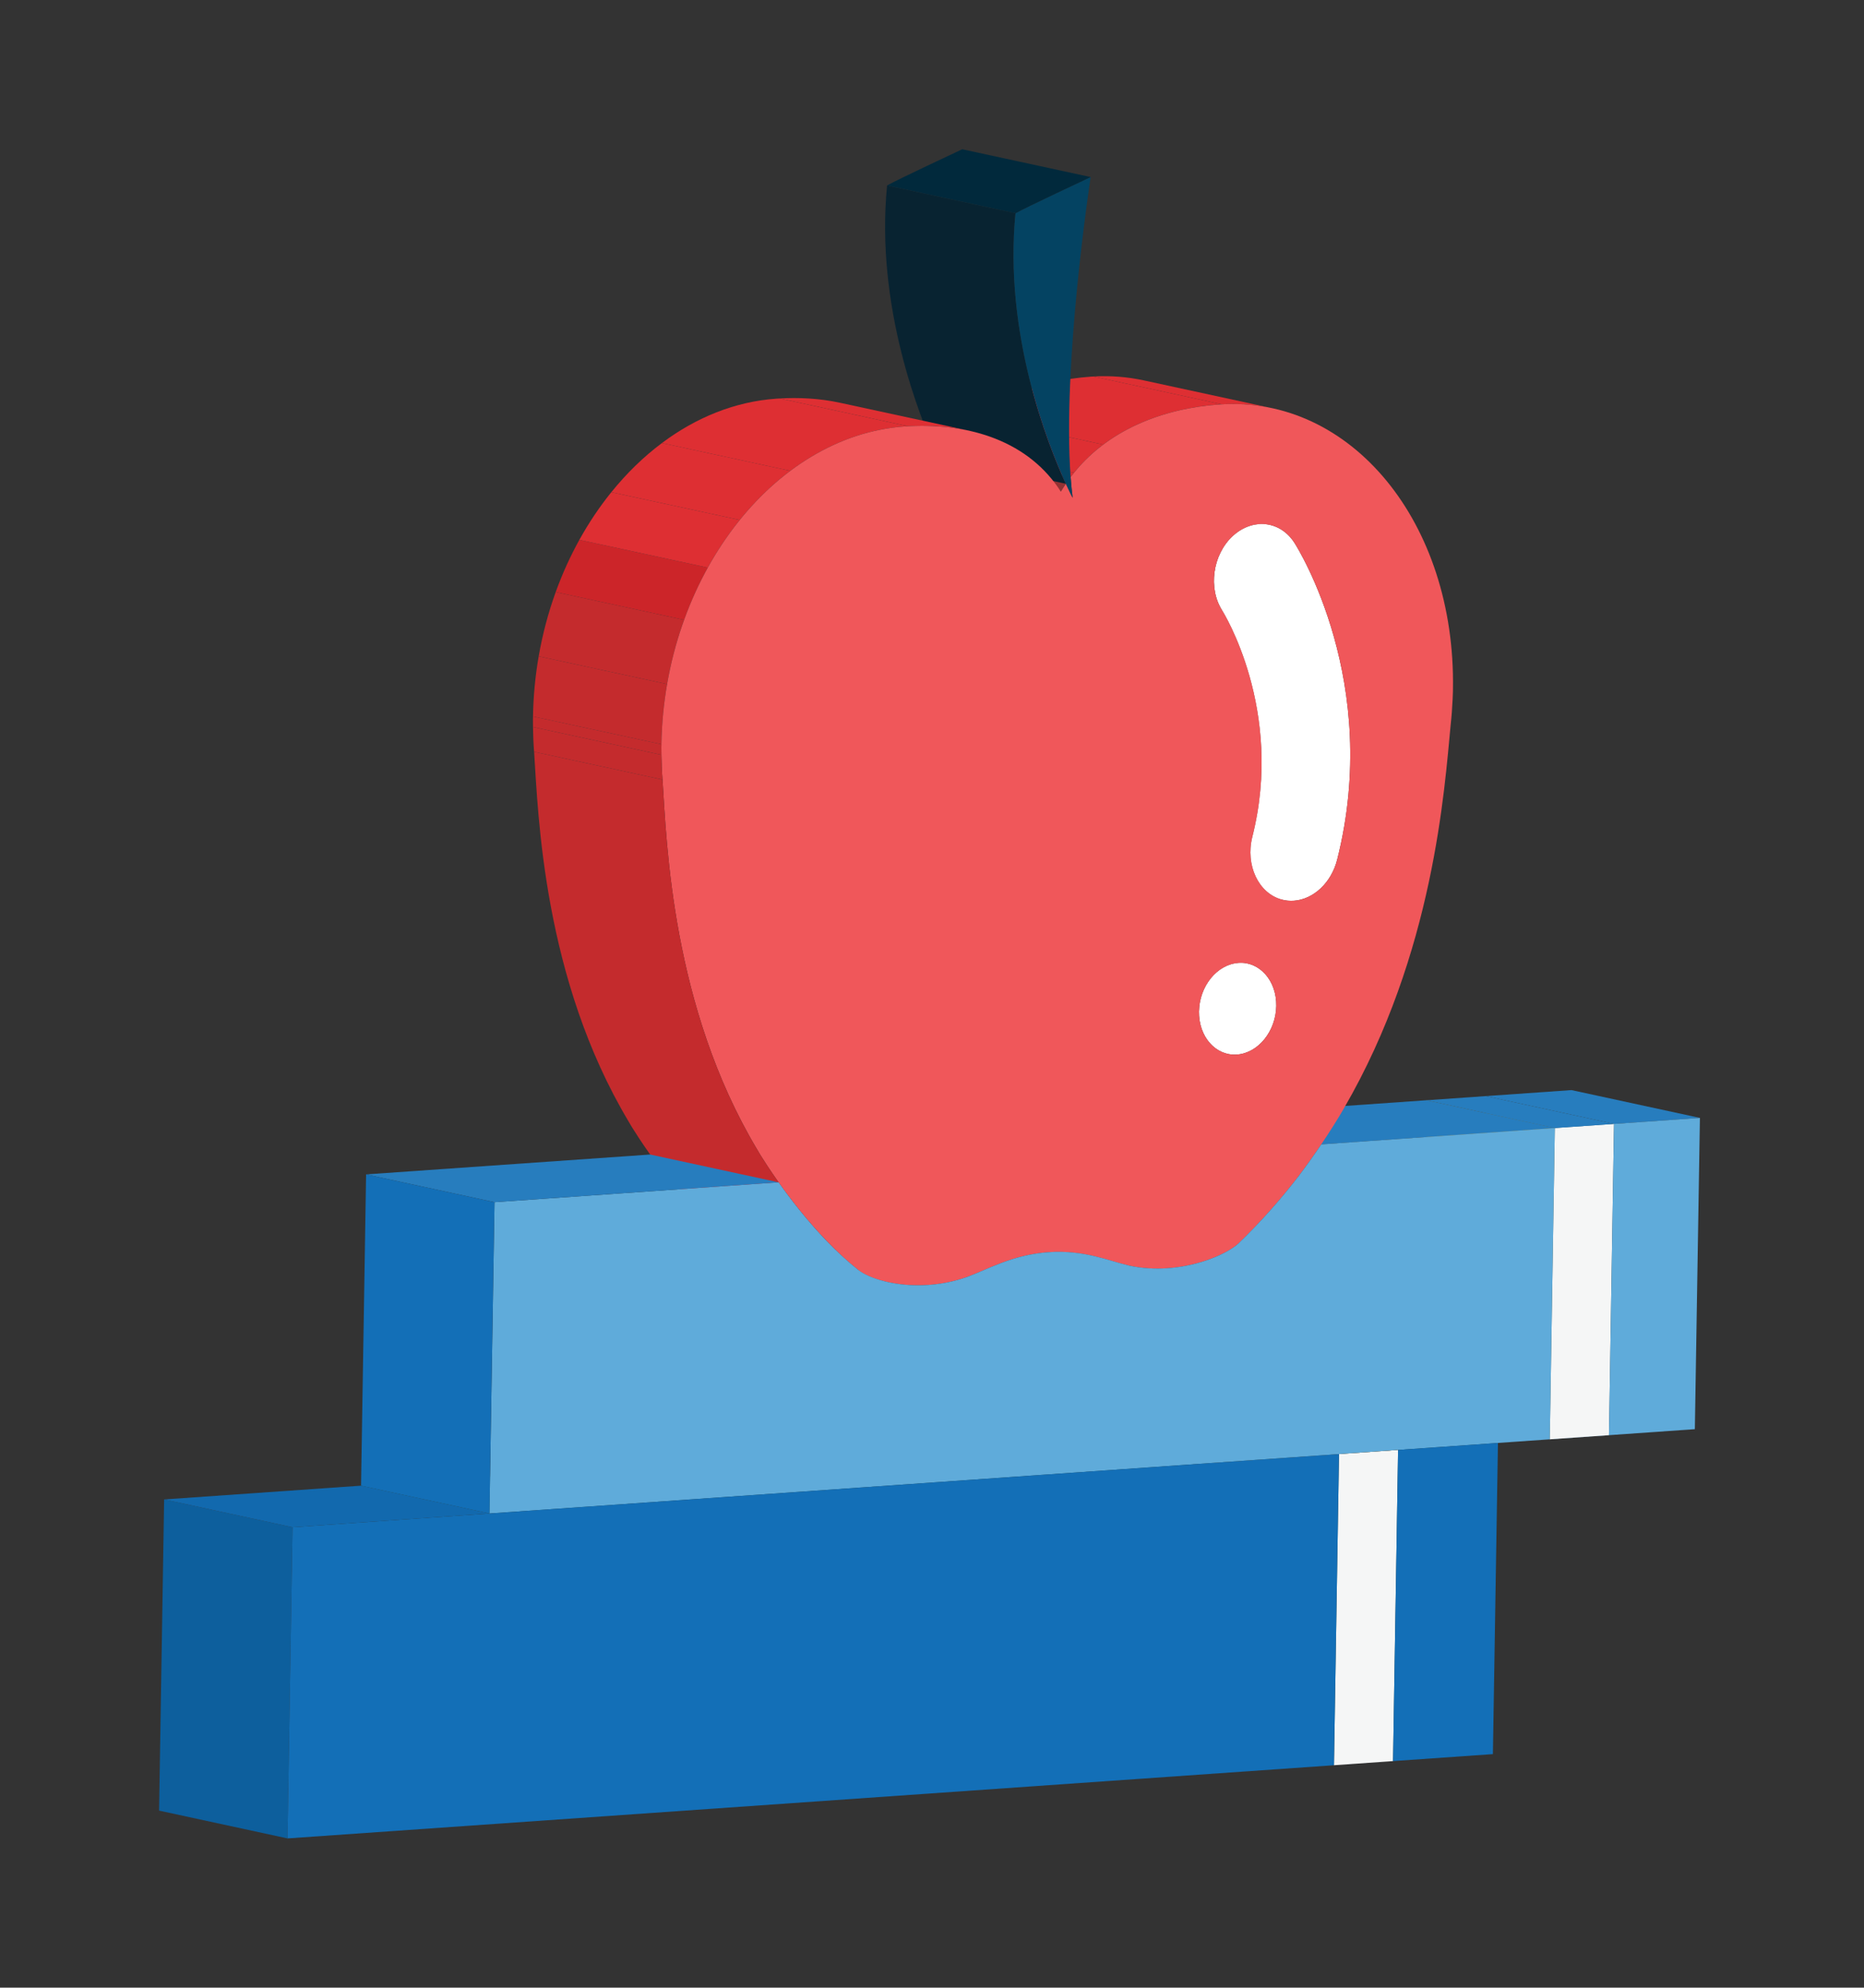 <?xml version="1.0" encoding="utf-8"?>
<!-- Generator: Adobe Illustrator 15.0.0, SVG Export Plug-In . SVG Version: 6.00 Build 0)  -->
<!DOCTYPE svg PUBLIC "-//W3C//DTD SVG 1.1//EN" "http://www.w3.org/Graphics/SVG/1.1/DTD/svg11.dtd">
<svg version="1.1" id="Layer_1" xmlns="http://www.w3.org/2000/svg" xmlns:xlink="http://www.w3.org/1999/xlink" x="0px" y="0px"
	 width="151px" height="161px" viewBox="0 0 151 161" enable-background="new 0 0 151 161" xml:space="preserve">
<rect x="0" y="0" width="151" height="161" fill="#333333" stroke="none"/>
<g>
	<polygon fill="#3B6B8A" points="125.546,116.584 115.143,114.332 119.936,113.997 130.339,116.249 	"/>
</g>
<g>
	<polygon fill="#277DBE" points="130.749,91.036 120.345,88.784 127.305,88.297 137.708,90.549 	"/>
</g>
<g>
	<polygon fill="#335E78" points="130.339,116.249 119.936,113.997 120.345,88.784 130.749,91.036 	"/>
</g>
<g>
	<polygon fill="#836A2A" points="125.546,116.584 115.143,114.332 115.552,89.12 125.955,91.371 	"/>
</g>
<g>
	<polygon fill="#F5F6F6" points="130.749,91.036 130.339,116.249 125.546,116.584 125.955,91.371 	"/>
</g>
<g>
	<polygon fill="#277DBE" points="125.955,91.371 115.552,89.12 120.345,88.784 130.749,91.036 	"/>
</g>
<g>
	<polygon fill="#1D4D57" points="112.848,142.648 102.444,140.396 102.854,115.191 113.257,117.443 	"/>
</g>
<g>
	<polygon fill="#225864" points="113.257,117.443 102.854,115.191 110.943,114.626 121.347,116.877 	"/>
</g>
<g>
	<polygon fill="#865021" points="108.063,142.983 97.659,140.731 98.068,115.527 108.472,117.778 	"/>
</g>
<g>
	<polygon fill="#F5F6F6" points="113.257,117.443 112.848,142.648 108.063,142.983 108.472,117.778 	"/>
</g>
<g>
	<polygon fill="#9A5C25" points="108.472,117.778 98.068,115.527 102.854,115.191 113.257,117.443 	"/>
</g>
<g>
	<g>
		<polygon fill="#277DBE" points="107.031,92.695 96.627,90.442 115.552,89.12 125.955,91.371 		"/>
	</g>
</g>
<g enable-background="new    ">
	<defs>
		<path id="SVGID_1_" enable-background="new    " d="M94.812,92.99c0.688-0.913,1.3-1.781,1.815-2.548l10.404,2.252
			c-0.517,0.766-1.128,1.635-1.816,2.548l0,0c-0.834-0.181-1.669-0.362-2.503-0.542C100.077,94.131,97.444,93.561,94.812,92.99z"/>
	</defs>
	<clipPath id="SVGID_2_">
		<use xlink:href="#SVGID_1_"  overflow="visible"/>
	</clipPath>
	<g clip-path="url(#SVGID_2_)" enable-background="new    ">
		<path fill="#386481" d="M104.483,96.17L94.08,93.919c0.248-0.308,0.492-0.618,0.731-0.929c0.688-0.913,1.3-1.781,1.815-2.548
			l10.404,2.252c-0.517,0.766-1.128,1.635-1.816,2.548C104.976,95.553,104.732,95.862,104.483,96.17"/>
	</g>
</g>
<g enable-background="new    ">
	<defs>
		<path id="SVGID_3_" enable-background="new    " d="M97.921,67.368c0.452-1.792,0.742-3.531,0.902-5.202
			c0.364,0.079,0.851,0.185,1.216,0.264c2.228,0.482,4.455,0.965,6.684,1.446c0.834,0.182,1.669,0.362,2.503,0.542
			c-0.159,1.671-0.449,3.41-0.901,5.202C105.203,68.945,101.042,68.044,97.921,67.368z"/>
	</defs>
	<clipPath id="SVGID_4_">
		<use xlink:href="#SVGID_3_"  overflow="visible"/>
	</clipPath>
	<g clip-path="url(#SVGID_4_)" enable-background="new    ">
		<path fill="#882E31" d="M108.324,69.621l-10.403-2.253c0.22-0.872,0.401-1.731,0.548-2.575l10.403,2.252
			C108.726,67.889,108.544,68.749,108.324,69.621"/>
		<path fill="#832D2F" d="M108.872,67.045l-10.403-2.252c2.271-13.053-3.743-22.659-4.018-23.086
			c-0.51-0.791-1.229-1.28-2.013-1.449l10.403,2.251c0.783,0.17,1.503,0.658,2.013,1.45
			C105.129,44.385,111.142,53.991,108.872,67.045"/>
	</g>
</g>
<g enable-background="new    ">
	<defs>
		<path id="SVGID_5_" enable-background="new    " d="M89.906,98.48c1.829-1.762,3.453-3.602,4.905-5.49
			c0.617,0.133,1.234,0.267,1.852,0.401c2.851,0.618,5.7,1.234,8.552,1.852c-1.453,1.888-3.076,3.728-4.905,5.49
			C97.188,100.057,93.026,99.156,89.906,98.48z"/>
	</defs>
	<clipPath id="SVGID_6_">
		<use xlink:href="#SVGID_5_"  overflow="visible"/>
	</clipPath>
	<g clip-path="url(#SVGID_6_)" enable-background="new    ">
		<path fill="#396885" d="M100.31,100.733L89.906,98.48c1.528-1.471,2.913-2.999,4.174-4.562l10.403,2.251
			C103.222,97.734,101.838,99.261,100.31,100.733"/>
		<path fill="#386481" d="M104.483,96.17L94.08,93.919c0.248-0.308,0.492-0.618,0.731-0.929c0.688-0.913,1.3-1.781,1.815-2.548
			l10.404,2.252c-0.517,0.766-1.128,1.635-1.816,2.548C104.976,95.553,104.732,95.862,104.483,96.17"/>
	</g>
</g>
<g enable-background="new    ">
	<defs>
		<path id="SVGID_7_" enable-background="new    " d="M95.238,70.533c1.233-0.428,2.288-1.6,2.683-3.166l10.403,2.253
			c-0.396,1.564-1.449,2.736-2.682,3.165C102.175,72.035,98.706,71.284,95.238,70.533z"/>
	</defs>
	<clipPath id="SVGID_8_">
		<use xlink:href="#SVGID_7_"  overflow="visible"/>
	</clipPath>
	<g clip-path="url(#SVGID_8_)" enable-background="new    ">
		<path fill="#9C3538" d="M104.775,72.958l-10.403-2.252c0.015,0,0.029-0.002,0.044-0.002c0.643-0.045,1.268-0.295,1.813-0.704
			l10.403,2.251c-0.546,0.41-1.171,0.659-1.813,0.704C104.805,72.957,104.79,72.958,104.775,72.958"/>
		<path fill="#973336" d="M106.633,72.251L96.229,70c0.274-0.206,0.529-0.452,0.757-0.734l10.403,2.252
			C107.162,71.8,106.907,72.045,106.633,72.251"/>
		<path fill="#923234" d="M107.39,71.519l-10.403-2.252c0.167-0.207,0.319-0.433,0.455-0.675l10.402,2.251
			C107.709,71.084,107.557,71.311,107.39,71.519"/>
		<path fill="#8D3032" d="M107.844,70.842l-10.402-2.251c0.125-0.229,0.235-0.47,0.327-0.724l10.402,2.251
			C108.079,70.374,107.97,70.615,107.844,70.842"/>
		<path fill="#882E31" d="M108.171,70.119l-10.402-2.251c0.059-0.162,0.109-0.328,0.152-0.5l10.403,2.253
			C108.28,69.791,108.229,69.958,108.171,70.119"/>
	</g>
</g>
<g enable-background="new    ">
	<defs>
		<path id="SVGID_9_" enable-background="new    " d="M94.416,70.704c0.279-0.021,0.556-0.078,0.822-0.171
			c3.468,0.75,6.937,1.501,10.404,2.252c-0.269,0.093-0.544,0.151-0.823,0.17c-0.283,0.02-0.566,0.002-0.848-0.059l-10.403-2.252
			C93.851,70.706,94.133,70.724,94.416,70.704z"/>
	</defs>
	<clipPath id="SVGID_10_">
		<use xlink:href="#SVGID_9_"  overflow="visible"/>
	</clipPath>
	<g clip-path="url(#SVGID_10_)" enable-background="new    ">
		<path fill="#973336" d="M103.972,72.896l-10.403-2.252c0.268,0.058,0.535,0.076,0.804,0.062l10.403,2.252
			C104.507,72.973,104.238,72.955,103.972,72.896"/>
		<path fill="#9C3538" d="M104.775,72.958l-10.403-2.252c0.015,0,0.029-0.002,0.044-0.002c0.643-0.045,1.268-0.295,1.813-0.704
			l10.403,2.251c-0.546,0.41-1.171,0.659-1.813,0.704C104.805,72.957,104.79,72.958,104.775,72.958"/>
	</g>
</g>
<g enable-background="new    ">
	<defs>
		<path id="SVGID_11_" enable-background="new    " d="M92.984,79.235c3.468,0.75,6.936,1.501,10.403,2.252
			c-0.033,2.042-1.462,3.81-3.186,3.931l-10.404-2.252C91.522,83.045,92.951,81.277,92.984,79.235z"/>
	</defs>
	<clipPath id="SVGID_12_">
		<use xlink:href="#SVGID_11_"  overflow="visible"/>
	</clipPath>
	<g clip-path="url(#SVGID_12_)" enable-background="new    ">
		<path fill="#9C3538" d="M100.202,85.418l-10.404-2.252c0.567-0.039,1.102-0.257,1.565-0.604l10.403,2.251
			C101.303,85.16,100.768,85.378,100.202,85.418"/>
		<path fill="#973336" d="M101.767,84.813l-10.403-2.251c0.244-0.183,0.468-0.4,0.667-0.647l10.403,2.253
			C102.234,84.414,102.011,84.631,101.767,84.813"/>
		<path fill="#923234" d="M102.434,84.167L92.03,81.915c0.148-0.184,0.282-0.383,0.4-0.595l10.403,2.251
			C102.716,83.783,102.582,83.984,102.434,84.167"/>
		<path fill="#8D3032" d="M102.834,83.571l-10.403-2.251c0.111-0.201,0.207-0.413,0.287-0.634l10.402,2.251
			C103.041,83.159,102.944,83.371,102.834,83.571"/>
		<path fill="#882E31" d="M103.12,82.937l-10.402-2.251c0.087-0.242,0.155-0.496,0.2-0.756l10.404,2.253
			C103.276,82.442,103.209,82.696,103.12,82.937"/>
		<path fill="#832D2F" d="M103.322,82.182l-10.404-2.253c0.04-0.226,0.063-0.458,0.066-0.694c0.028-1.751-0.97-3.147-2.335-3.442
			l10.403,2.252c1.365,0.296,2.363,1.691,2.335,3.442C103.384,81.723,103.361,81.956,103.322,82.182"/>
	</g>
</g>
<g enable-background="new    ">
	<defs>
		<path id="SVGID_13_" enable-background="new    " d="M89.234,83.145c0.183,0.026,0.371,0.034,0.563,0.021l10.404,2.252
			c-0.194,0.013-0.383,0.005-0.565-0.021C96.169,84.646,92.702,83.896,89.234,83.145z"/>
	</defs>
	<clipPath id="SVGID_14_">
		<use xlink:href="#SVGID_13_"  overflow="visible"/>
	</clipPath>
	<g clip-path="url(#SVGID_14_)" enable-background="new    ">
		<path fill="#973336" d="M99.469,85.366l-10.403-2.252c0.225,0.049,0.458,0.069,0.699,0.054l10.404,2.252
			C99.928,85.434,99.692,85.414,99.469,85.366"/>
		<path fill="#9C3538" d="M100.169,85.42l-10.404-2.252c0.012,0,0.022-0.001,0.033-0.002l10.404,2.252
			C100.19,85.418,100.18,85.419,100.169,85.42"/>
	</g>
</g>
<g enable-background="new    ">
	<defs>
		<path id="SVGID_15_" enable-background="new    " d="M89.065,83.113c0.056,0.013,0.112,0.022,0.169,0.032
			c3.468,0.75,6.935,1.501,10.402,2.251c-0.057-0.008-0.112-0.019-0.168-0.031C96.349,84.69,92.187,83.79,89.065,83.113z"/>
	</defs>
	<clipPath id="SVGID_16_">
		<use xlink:href="#SVGID_15_"  overflow="visible"/>
	</clipPath>
	<g clip-path="url(#SVGID_16_)" enable-background="new    ">
		<path fill="#973336" d="M99.469,85.366l-10.403-2.252c0.225,0.049,0.458,0.069,0.699,0.054l10.404,2.252
			C99.928,85.434,99.692,85.414,99.469,85.366"/>
	</g>
</g>
<g enable-background="new    ">
	<defs>
		<path id="SVGID_17_" enable-background="new    " d="M92.984,79.235c0.028-1.751-0.97-3.147-2.334-3.442l10.402,2.252
			c1.365,0.296,2.363,1.691,2.335,3.442C99.92,80.737,96.452,79.985,92.984,79.235z"/>
	</defs>
	<clipPath id="SVGID_18_">
		<use xlink:href="#SVGID_17_"  overflow="visible"/>
	</clipPath>
	<g clip-path="url(#SVGID_18_)" enable-background="new    ">
		<path fill="#832D2F" d="M103.322,82.182l-10.404-2.253c0.04-0.226,0.063-0.458,0.066-0.694c0.028-1.751-0.97-3.147-2.335-3.442
			l10.403,2.252c1.365,0.296,2.363,1.691,2.335,3.442C103.384,81.723,103.361,81.956,103.322,82.182"/>
	</g>
</g>
<g enable-background="new    ">
	<defs>
		<path id="SVGID_19_" enable-background="new    " d="M90.649,75.793l10.403,2.252c-0.233-0.051-0.479-0.07-0.73-0.051
			l-10.403-2.252C90.171,75.724,90.415,75.743,90.649,75.793z"/>
	</defs>
	<clipPath id="SVGID_20_">
		<use xlink:href="#SVGID_19_"  overflow="visible"/>
	</clipPath>
	<g clip-path="url(#SVGID_20_)" enable-background="new    ">
		<path fill="#9E9E9E" d="M100.322,77.994l-10.403-2.252c0.011-0.001,0.022-0.002,0.033-0.002l10.403,2.251
			C100.344,77.992,100.333,77.992,100.322,77.994"/>
		<path fill="#989898" d="M100.355,77.991L89.952,75.74c0.24-0.014,0.474,0.005,0.697,0.054l10.403,2.252
			C100.829,77.996,100.596,77.978,100.355,77.991"/>
	</g>
</g>
<g enable-background="new    ">
	<defs>
		<path id="SVGID_21_" enable-background="new    " d="M84.182,100.472c2.636-0.185,4.865-1.211,5.725-1.992l10.403,2.252
			c-0.859,0.779-3.089,1.807-5.725,1.992C91.117,101.974,87.649,101.223,84.182,100.472z"/>
	</defs>
	<clipPath id="SVGID_22_">
		<use xlink:href="#SVGID_21_"  overflow="visible"/>
	</clipPath>
	<g clip-path="url(#SVGID_22_)" enable-background="new    ">
		<path fill="#3B6B89" d="M94.422,102.735l-10.403-2.252c0.055-0.003,0.109-0.005,0.163-0.01c2.409-0.168,4.479-1.042,5.473-1.786
			l10.404,2.252c-0.995,0.744-3.064,1.617-5.474,1.786C94.53,102.729,94.476,102.731,94.422,102.735"/>
		<path fill="#396885" d="M100.059,100.939l-10.404-2.252c0.094-0.071,0.179-0.139,0.252-0.206l10.403,2.252
			C100.235,100.8,100.151,100.869,100.059,100.939"/>
	</g>
</g>
<g enable-background="new    ">
	<defs>
		<path id="SVGID_23_" enable-background="new    " d="M100.612,47.043c-0.541-0.887-1.004-1.588-1.595-2.418
			c2.337,0.506,4.675,1.012,7.012,1.519c0.26,0.903,0.407,1.45,0.587,2.169c-0.18-0.719-0.327-1.266-0.587-2.169
			c1.555,3.265,3.997,9.919,3.196,18.275c-0.179-0.039-0.417-0.091-0.596-0.129c-1.763-0.382-3.524-0.763-5.287-1.145
			c-1.507-0.327-3.013-0.652-4.52-0.979c0.641-6.684-0.795-12.28-2.191-15.922c0.418,0.09,0.834,0.18,1.251,0.271
			c-0.417-0.091-0.833-0.181-1.251-0.271c-0.349-0.911-0.694-1.7-1.006-2.353c0.546,0.118,1.092,0.236,1.638,0.354
			c0.129,0.028,0.301,0.065,0.43,0.093c0.132,0.029,0.306,0.067,0.437,0.095c0.066,0.015,0.154,0.033,0.221,0.048
			c0.065,0.014,0.154,0.033,0.221,0.047c0.134,0.029,0.33,0.023,0.446,0.097C99.02,44.625,99.714,45.571,100.612,47.043
			c0.056,0.012-0.127-0.028-0.182-0.039c-0.476-0.103-0.949-0.206-1.425-0.308c-0.388-0.084-0.776-0.169-1.165-0.252
			C98.765,46.644,99.688,46.844,100.612,47.043c0.001,0,0.158,0.26,0.391,0.663C100.875,47.483,100.745,47.262,100.612,47.043
			c-0.059-0.102,0.27,0.06,0.386,0.083c0.908,0.197,1.815,0.394,2.724,0.59c0.115,0.024,0.269,0.057,0.383,0.083
			c0.844,0.182,1.688,0.364,2.531,0.547C104.628,47.914,102.62,47.478,100.612,47.043z M102.571,61.06l0.027,0.003l0.027,0.004
			l0.029,0.003l0.029,0.003l0.029,0.004l0.031,0.002l0.03,0.004l0.031,0.004l0.031,0.003l0.03,0.004l0.03,0.003l0.03,0.003
			l0.029,0.003l0.029,0.003l0.027,0.004l0.027,0.003l-0.027-0.003l-0.027-0.004l-0.029-0.003l-0.029-0.003l-0.03-0.003l-0.03-0.003
			l-0.03-0.004l-0.031-0.003l-0.031-0.004l-0.03-0.004l-0.031-0.002l-0.029-0.004l-0.029-0.003l-0.029-0.003l-0.027-0.004
			L102.571,61.06 M104.469,60.766l-0.022-0.061l-0.023-0.063l-0.023-0.066l-0.024-0.068l-0.025-0.068l-0.024-0.069l-0.026-0.069
			l-0.026-0.07l-0.025-0.07l-0.027-0.069l-0.025-0.069l-0.026-0.067l-0.025-0.067l-0.024-0.064l-0.024-0.063l-0.024-0.06l0.024,0.06
			l0.024,0.063l0.024,0.064l0.025,0.067l0.026,0.067l0.025,0.069l0.027,0.069l0.025,0.07l0.026,0.07l0.026,0.069l0.024,0.069
			l0.025,0.068l0.024,0.068l0.023,0.066l0.023,0.063L104.469,60.766"/>
	</defs>
	<clipPath id="SVGID_24_">
		<use xlink:href="#SVGID_23_"  overflow="visible"/>
	</clipPath>
	<g clip-path="url(#SVGID_24_)" enable-background="new    ">
		<path fill="#832D2F" d="M108.872,67.045l-10.403-2.252c2.271-13.053-3.743-22.659-4.018-23.086
			c-0.51-0.791-1.229-1.28-2.013-1.449l10.403,2.251c0.783,0.17,1.503,0.658,2.013,1.45
			C105.129,44.385,111.142,53.991,108.872,67.045"/>
	</g>
</g>
<g enable-background="new    ">
	<defs>
		<path id="SVGID_25_" enable-background="new    " d="M95.626,43.891c-0.312-0.653-0.587-1.171-0.793-1.539
			c0.617,0.134,1.234,0.267,1.851,0.401c2.852,0.617,5.702,1.234,8.552,1.851c0.207,0.369,0.482,0.887,0.794,1.54
			c-2.337-0.506-4.677-1.004-7.012-1.519c-0.018-0.004-0.017-0.021-0.023-0.032c2.276,0.493,4.554,0.986,6.831,1.479
			c-1.102-0.237-2.203-0.477-3.304-0.714c-0.44-0.096-0.881-0.191-1.321-0.287c-0.133-0.029-0.31-0.067-0.443-0.096
			c-0.266-0.058-0.62-0.134-0.885-0.192c-0.132-0.029-0.309-0.066-0.441-0.096c-0.131-0.028-0.31-0.052-0.437-0.094
			c-0.028-0.01-0.039-0.054-0.056-0.076c-0.07-0.1-0.142-0.197-0.215-0.295c-0.167-0.227-0.336-0.453-0.503-0.68
			c0.258,0.35,0.52,0.699,0.773,1.051c-0.064-0.013-0.148-0.032-0.213-0.046c-0.551-0.12-1.102-0.238-1.653-0.358
			c-0.451-0.097-0.903-0.196-1.354-0.293c1.074,0.233,2.149,0.456,3.221,0.697c0.017,0.003,0.016,0.022,0.023,0.032
			C97.887,44.379,96.757,44.136,95.626,43.891z"/>
	</defs>
	<clipPath id="SVGID_26_">
		<use xlink:href="#SVGID_25_"  overflow="visible"/>
	</clipPath>
	<g clip-path="url(#SVGID_26_)" enable-background="new    ">
		<path fill="#832D2F" d="M108.872,67.045l-10.403-2.252c2.271-13.053-3.743-22.659-4.018-23.086
			c-0.51-0.791-1.229-1.28-2.013-1.449l10.403,2.251c0.783,0.17,1.503,0.658,2.013,1.45
			C105.129,44.385,111.142,53.991,108.872,67.045"/>
	</g>
</g>
<g>
	<path fill="#FFFFFF" d="M100.322,77.994c1.724-0.121,3.099,1.442,3.065,3.493c-0.033,2.042-1.462,3.81-3.186,3.931
		c-1.732,0.121-3.107-1.451-3.074-3.493C97.162,79.874,98.591,78.115,100.322,77.994z"/>
</g>
<g enable-background="new    ">
	<defs>
		<path id="SVGID_27_" enable-background="new    " d="M99.469,85.366l-10.403-2.251c-1.37-0.297-2.368-1.698-2.34-3.441
			c0.032-2.052,1.461-3.811,3.193-3.932l10.403,2.252c-1.731,0.121-3.16,1.879-3.194,3.931C97.1,83.668,98.098,85.069,99.469,85.366
			z"/>
	</defs>
	<clipPath id="SVGID_28_">
		<use xlink:href="#SVGID_27_"  overflow="visible"/>
	</clipPath>
	<g clip-path="url(#SVGID_28_)" enable-background="new    ">
		<path fill="#858585" d="M99.469,85.366l-10.403-2.251c-1.37-0.297-2.368-1.698-2.34-3.441c0.004-0.237,0.026-0.471,0.066-0.699
			l10.402,2.252c-0.039,0.228-0.063,0.461-0.066,0.698C97.1,83.668,98.098,85.069,99.469,85.366"/>
		<path fill="#8B8A8A" d="M97.194,81.227l-10.402-2.252c0.044-0.26,0.111-0.515,0.2-0.756l10.402,2.251
			C97.308,80.712,97.239,80.966,97.194,81.227"/>
		<path fill="#908F8F" d="M97.395,80.47l-10.402-2.251c0.079-0.221,0.175-0.432,0.286-0.631l10.403,2.251
			C97.571,80.039,97.475,80.25,97.395,80.47"/>
		<path fill="#959494" d="M97.682,79.839l-10.403-2.251c0.117-0.212,0.251-0.411,0.398-0.594l10.403,2.251
			C97.933,79.428,97.799,79.628,97.682,79.839"/>
		<path fill="#989898" d="M98.08,79.246l-10.403-2.251c0.198-0.246,0.422-0.463,0.665-0.645l10.402,2.252
			C98.501,78.783,98.278,79,98.08,79.246"/>
		<path fill="#9E9E9E" d="M98.744,78.601l-10.402-2.252c0.466-0.349,1.005-0.567,1.577-0.607l10.403,2.252
			C99.75,78.033,99.211,78.252,98.744,78.601"/>
	</g>
</g>
<g enable-background="new    ">
	<defs>
		<path id="SVGID_29_" enable-background="new    " d="M94.832,42.352c-0.206-0.368-0.344-0.587-0.381-0.645
			c0.179,0.039,0.418,0.091,0.598,0.13c2.434,0.527,4.867,1.054,7.303,1.581c0.834,0.18,1.668,0.361,2.503,0.542
			c0.036,0.057,0.175,0.276,0.381,0.644c-0.364-0.078-0.851-0.184-1.215-0.262c-1.556-0.337-3.111-0.675-4.668-1.01
			C97.846,43.004,96.339,42.677,94.832,42.352z"/>
	</defs>
	<clipPath id="SVGID_30_">
		<use xlink:href="#SVGID_29_"  overflow="visible"/>
	</clipPath>
	<g clip-path="url(#SVGID_30_)" enable-background="new    ">
		<path fill="#832D2F" d="M108.872,67.045l-10.403-2.252c2.271-13.053-3.743-22.659-4.018-23.086
			c-0.51-0.791-1.229-1.28-2.013-1.449l10.403,2.251c0.783,0.17,1.503,0.658,2.013,1.45
			C105.129,44.385,111.142,53.991,108.872,67.045"/>
	</g>
</g>
<g enable-background="new    ">
	<defs>
		<path id="SVGID_31_" enable-background="new    " d="M81.09,100.265c1.054,0.227,2.102,0.277,3.092,0.207
			c3.468,0.75,6.936,1.502,10.403,2.252c-0.99,0.07-2.039,0.02-3.093-0.207C88.371,101.842,84.211,100.941,81.09,100.265z"/>
	</defs>
	<clipPath id="SVGID_32_">
		<use xlink:href="#SVGID_31_"  overflow="visible"/>
	</clipPath>
	<g clip-path="url(#SVGID_32_)" enable-background="new    ">
		<path fill="#396885" d="M91.492,102.518l-10.402-2.253c0.995,0.214,1.987,0.271,2.929,0.217l10.403,2.252
			C93.479,102.788,92.489,102.731,91.492,102.518"/>
		<path fill="#3B6B89" d="M94.422,102.735l-10.403-2.252c0.055-0.003,0.109-0.005,0.163-0.01c2.409-0.168,4.479-1.042,5.473-1.786
			l10.404,2.252c-0.995,0.744-3.064,1.617-5.474,1.786C94.53,102.729,94.476,102.731,94.422,102.735"/>
	</g>
</g>
<g enable-background="new    ">
	<defs>
		<path id="SVGID_33_" enable-background="new    " d="M94.451,41.707c-0.51-0.791-1.229-1.28-2.013-1.449l10.403,2.251
			c0.783,0.17,1.503,0.658,2.013,1.45c-0.179-0.039-0.418-0.091-0.598-0.13c-1.762-0.38-3.524-0.763-5.286-1.144
			C97.464,42.36,95.958,42.033,94.451,41.707z"/>
	</defs>
	<clipPath id="SVGID_34_">
		<use xlink:href="#SVGID_33_"  overflow="visible"/>
	</clipPath>
	<g clip-path="url(#SVGID_34_)" enable-background="new    ">
		<path fill="#832D2F" d="M108.872,67.045l-10.403-2.252c2.271-13.053-3.743-22.659-4.018-23.086
			c-0.51-0.791-1.229-1.28-2.013-1.449l10.403,2.251c0.783,0.17,1.503,0.658,2.013,1.45
			C105.129,44.385,111.142,53.991,108.872,67.045"/>
	</g>
</g>
<g enable-background="new    ">
	<defs>
		<path id="SVGID_35_" enable-background="new    " d="M92.438,40.258l10.403,2.251c-0.276-0.061-0.561-0.081-0.847-0.061
			l-10.402-2.251C91.878,40.177,92.162,40.197,92.438,40.258z"/>
	</defs>
	<clipPath id="SVGID_36_">
		<use xlink:href="#SVGID_35_"  overflow="visible"/>
	</clipPath>
	<g clip-path="url(#SVGID_36_)" enable-background="new    ">
		<path fill="#9E9E9E" d="M101.995,42.449l-10.402-2.251c0.013-0.001,0.025-0.002,0.039-0.002l10.403,2.252
			C102.022,42.447,102.009,42.448,101.995,42.449"/>
		<path fill="#989898" d="M102.035,42.447l-10.403-2.252c0.272-0.015,0.543,0.005,0.807,0.063l10.403,2.251
			C102.578,42.453,102.308,42.431,102.035,42.447"/>
	</g>
</g>
<g enable-background="new    ">
	<defs>
		<path id="SVGID_37_" enable-background="new    " d="M78.007,99.44l10.402,2.251c1.19,0.258,2.187,0.623,3.083,0.827
			l-10.402-2.253C80.192,100.061,79.196,99.698,78.007,99.44z"/>
	</defs>
	<clipPath id="SVGID_38_">
		<use xlink:href="#SVGID_37_"  overflow="visible"/>
	</clipPath>
	<g clip-path="url(#SVGID_38_)" enable-background="new    ">
		<path fill="#832D2F" d="M91.492,102.518l-10.402-2.253c-0.897-0.204-1.894-0.567-3.083-0.825l10.402,2.251
			C89.6,101.949,90.596,102.314,91.492,102.518"/>
	</g>
</g>
<g enable-background="new    ">
	<defs>
		<path id="SVGID_39_" enable-background="new    " d="M103.972,72.896l-10.403-2.252c-0.045-0.01-0.092-0.021-0.137-0.033
			c-1.892-0.51-2.964-2.789-2.383-5.09c2.597-10.29-2.39-18.245-2.445-18.326l10.402,2.252c0.057,0.081,5.042,8.036,2.446,18.325
			c-0.58,2.302,0.49,4.58,2.383,5.091C103.881,72.875,103.926,72.886,103.972,72.896z"/>
	</defs>
	<clipPath id="SVGID_40_">
		<use xlink:href="#SVGID_39_"  overflow="visible"/>
	</clipPath>
	<g clip-path="url(#SVGID_40_)" enable-background="new    ">
		<path fill="#858585" d="M103.972,72.896l-10.403-2.252c-0.045-0.01-0.092-0.021-0.137-0.033c-1.787-0.482-2.841-2.541-2.464-4.707
			l10.403,2.252c-0.378,2.166,0.677,4.225,2.464,4.707C103.881,72.875,103.926,72.886,103.972,72.896"/>
		<path fill="#8B8A8A" d="M101.371,68.157l-10.403-2.252c0.021-0.127,0.05-0.255,0.081-0.384c0.155-0.612,0.283-1.216,0.386-1.812
			l10.404,2.252c-0.104,0.595-0.231,1.199-0.387,1.811C101.42,67.901,101.394,68.029,101.371,68.157"/>
		<path fill="#858585" d="M101.839,65.961l-10.404-2.252c1.634-9.396-2.779-16.438-2.831-16.514l10.402,2.252
			C99.059,49.524,103.473,56.564,101.839,65.961"/>
	</g>
</g>
<g>
	<path fill="#FFFFFF" d="M101.995,42.449c1.098-0.076,2.17,0.44,2.859,1.511c0.292,0.453,7.09,11.313,3.47,25.661
		c-0.48,1.903-1.938,3.226-3.505,3.335c-0.329,0.023-0.658-0.004-0.984-0.092c-1.893-0.511-2.963-2.79-2.383-5.091
		c2.596-10.289-2.39-18.244-2.446-18.325c-1.149-1.807-0.777-4.492,0.833-6.01C100.494,42.828,101.25,42.502,101.995,42.449z"/>
</g>
<g enable-background="new    ">
	<defs>
		<path id="SVGID_41_" enable-background="new    " d="M99.006,49.448l-10.402-2.252c-1.15-1.807-0.777-4.492,0.833-6.009
			c0.655-0.612,1.41-0.936,2.156-0.989l10.402,2.251c-0.745,0.053-1.501,0.379-2.156,0.989
			C98.229,44.956,97.856,47.641,99.006,49.448z"/>
	</defs>
	<clipPath id="SVGID_42_">
		<use xlink:href="#SVGID_41_"  overflow="visible"/>
	</clipPath>
	<g clip-path="url(#SVGID_42_)" enable-background="new    ">
		<path fill="#858585" d="M99.006,49.448l-10.402-2.252c-0.606-0.952-0.79-2.149-0.592-3.289l10.403,2.252
			C98.218,47.299,98.4,48.495,99.006,49.448"/>
		<path fill="#8B8A8A" d="M98.415,46.158l-10.403-2.252c0.052-0.297,0.13-0.593,0.232-0.876l10.404,2.251
			C98.545,45.566,98.467,45.86,98.415,46.158"/>
		<path fill="#908F8F" d="M98.648,45.281L88.244,43.03c0.09-0.25,0.2-0.493,0.329-0.725l10.402,2.251
			C98.848,44.789,98.738,45.032,98.648,45.281"/>
		<path fill="#959494" d="M98.976,44.557l-10.402-2.251c0.131-0.238,0.283-0.465,0.454-0.677l10.403,2.251
			C99.26,44.092,99.108,44.319,98.976,44.557"/>
		<path fill="#989898" d="M99.431,43.879l-10.403-2.251c0.126-0.156,0.263-0.303,0.409-0.441c0.11-0.103,0.225-0.199,0.34-0.285
			l10.403,2.252c-0.116,0.086-0.229,0.182-0.341,0.285C99.692,43.576,99.557,43.724,99.431,43.879"/>
		<path fill="#9E9E9E" d="M100.18,43.153l-10.403-2.252c0.57-0.428,1.196-0.661,1.816-0.704l10.402,2.251
			C101.376,42.494,100.749,42.726,100.18,43.153"/>
	</g>
</g>
<g enable-background="new    ">
	<defs>
		<path id="SVGID_43_" enable-background="new    " d="M74.533,99.174c1.333-0.093,2.472,0.048,3.474,0.266l10.402,2.251
			c-1.001-0.216-2.139-0.358-3.473-0.265c-0.179-0.039-0.418-0.091-0.597-0.13c-1.762-0.381-3.524-0.762-5.287-1.144
			C77.547,99.828,76.04,99.501,74.533,99.174z"/>
	</defs>
	<clipPath id="SVGID_44_">
		<use xlink:href="#SVGID_43_"  overflow="visible"/>
	</clipPath>
	<g clip-path="url(#SVGID_44_)" enable-background="new    ">
		<path fill="#3B6B89" d="M75.06,104.089l-10.404-2.252c0.054-0.003,0.108-0.006,0.162-0.01c0.991-0.069,2.044-0.266,3.11-0.641
			c1.667-0.607,3.688-1.807,6.606-2.011c0.054-0.004,0.108-0.007,0.161-0.01l10.403,2.252c-0.053,0.003-0.106,0.007-0.161,0.01
			c-2.918,0.204-4.939,1.403-6.605,2.011c-1.066,0.375-2.119,0.572-3.111,0.641C75.167,104.082,75.112,104.086,75.06,104.089"/>
		<path fill="#396885" d="M85.098,101.417l-10.403-2.252c1.264-0.071,2.352,0.068,3.313,0.276l10.402,2.251
			C87.449,101.483,86.362,101.345,85.098,101.417"/>
	</g>
</g>
<g enable-background="new    ">
	<defs>
		<path id="SVGID_45_" enable-background="new    " d="M67.927,101.186c1.667-0.607,3.688-1.807,6.606-2.011
			c0.835,0.181,1.669,0.362,2.504,0.542c0.401,0.087,0.937,0.203,1.337,0.289c2.188,0.474,4.375,0.947,6.563,1.421
			c-2.918,0.204-4.939,1.403-6.605,2.011c-3.063-0.664-6.126-1.326-9.188-1.989C68.778,101.37,68.292,101.265,67.927,101.186z"/>
	</defs>
	<clipPath id="SVGID_46_">
		<use xlink:href="#SVGID_45_"  overflow="visible"/>
	</clipPath>
	<g clip-path="url(#SVGID_46_)" enable-background="new    ">
		<path fill="#3B6B89" d="M75.06,104.089l-10.404-2.252c0.054-0.003,0.108-0.006,0.162-0.01c0.991-0.069,2.044-0.266,3.11-0.641
			c1.667-0.607,3.688-1.807,6.606-2.011c0.054-0.004,0.108-0.007,0.161-0.01l10.403,2.252c-0.053,0.003-0.106,0.007-0.161,0.01
			c-2.918,0.204-4.939,1.403-6.605,2.011c-1.066,0.375-2.119,0.572-3.111,0.641C75.167,104.082,75.112,104.086,75.06,104.089"/>
	</g>
</g>
<g enable-background="new    ">
	<defs>
		<path id="SVGID_47_" enable-background="new    " d="M64.817,101.827c0.991-0.069,2.044-0.266,3.11-0.641
			c0.834,0.18,1.669,0.362,2.503,0.542c0.199,0.042,0.465,0.1,0.664,0.144c0.678,0.148,1.356,0.294,2.035,0.441
			c1.733,0.375,3.467,0.75,5.201,1.126c-1.066,0.375-2.119,0.572-3.111,0.641C71.753,103.329,68.285,102.577,64.817,101.827z"/>
	</defs>
	<clipPath id="SVGID_48_">
		<use xlink:href="#SVGID_47_"  overflow="visible"/>
	</clipPath>
	<g clip-path="url(#SVGID_48_)" enable-background="new    ">
		<path fill="#3B6B89" d="M75.06,104.089l-10.404-2.252c0.054-0.003,0.108-0.006,0.162-0.01c0.991-0.069,2.044-0.266,3.11-0.641
			c1.667-0.607,3.688-1.807,6.606-2.011c0.054-0.004,0.108-0.007,0.161-0.01l10.403,2.252c-0.053,0.003-0.106,0.007-0.161,0.01
			c-2.918,0.204-4.939,1.403-6.605,2.011c-1.066,0.375-2.119,0.572-3.111,0.641C75.167,104.082,75.112,104.086,75.06,104.089"/>
	</g>
</g>
<g enable-background="new    ">
	<defs>
		<path id="SVGID_49_" enable-background="new    " d="M76.49,38.07c-0.067-0.53-0.122-1.093-0.165-1.679
			c3.294,0.712,6.589,1.426,9.882,2.139c0.157,0.033,0.364,0.078,0.521,0.112c0.043,0.587,0.097,1.148,0.165,1.68
			C83.772,39.646,79.61,38.746,76.49,38.07z"/>
	</defs>
	<clipPath id="SVGID_50_">
		<use xlink:href="#SVGID_49_"  overflow="visible"/>
	</clipPath>
	<g clip-path="url(#SVGID_50_)" enable-background="new    ">
		<path fill="#832D2F" d="M86.894,40.323L76.49,38.07c-0.067-0.53-0.122-1.093-0.165-1.679l10.403,2.251
			C86.771,39.23,86.825,39.791,86.894,40.323"/>
	</g>
</g>
<g enable-background="new    ">
	<defs>
		<path id="SVGID_51_" enable-background="new    " d="M88.388,30.508c1.468-0.103,2.895,0.004,4.262,0.3l10.403,2.251
			c-1.367-0.295-2.794-0.402-4.262-0.3c-4.481,0.313-9.142,2.002-12.063,5.883l-10.403-2.251
			C79.247,32.509,83.906,30.822,88.388,30.508z"/>
	</defs>
	<clipPath id="SVGID_52_">
		<use xlink:href="#SVGID_51_"  overflow="visible"/>
	</clipPath>
	<g clip-path="url(#SVGID_52_)" enable-background="new    ">
		<path fill="#DE2F33" d="M86.729,38.643l-10.403-2.251c0.09-0.12,0.182-0.237,0.274-0.353l10.402,2.252
			C86.909,38.406,86.818,38.523,86.729,38.643"/>
		<path fill="#DE2F33" d="M87.002,38.291L76.6,36.039c0.706-0.874,1.505-1.631,2.37-2.281l10.403,2.252
			C88.508,36.659,87.709,37.416,87.002,38.291"/>
		<path fill="#DE2F33" d="M89.373,36.01L78.97,33.758c2.728-2.044,6.121-3.019,9.418-3.25c0.063-0.005,0.128-0.009,0.19-0.012
			l10.404,2.252c-0.064,0.004-0.128,0.007-0.191,0.011C95.494,32.991,92.1,33.966,89.373,36.01"/>
		<path fill="#DE2F33" d="M98.982,32.749l-10.404-2.252c1.401-0.081,2.763,0.03,4.072,0.313l10.402,2.251
			C101.745,32.777,100.383,32.667,98.982,32.749"/>
	</g>
</g>
<g enable-background="new    ">
	<defs>
		<path id="SVGID_53_" enable-background="new    " d="M86.894,40.323L76.49,38.07c-0.011-0.02-0.214-0.402-0.552-1.137
			c-1.424-3.1-5.043-12.122-4.076-21.911l10.403,2.251c-0.967,9.791,2.653,18.812,4.076,21.911
			C86.68,39.92,86.883,40.302,86.894,40.323z"/>
	</defs>
	<clipPath id="SVGID_54_">
		<use xlink:href="#SVGID_53_"  overflow="visible"/>
	</clipPath>
	<g clip-path="url(#SVGID_54_)" enable-background="new    ">
		<path fill="#082331" d="M86.894,40.323L76.49,38.07c-0.011-0.02-0.214-0.402-0.552-1.137c-1.424-3.1-5.043-12.122-4.076-21.911
			l10.403,2.251c-0.967,9.791,2.653,18.812,4.076,21.911C86.68,39.92,86.883,40.302,86.894,40.323"/>
	</g>
</g>
<g enable-background="new    ">
	<defs>
		<path id="SVGID_55_" enable-background="new    " d="M83.839,38.643c0.023,0.004,2.499,0.53,2.503,0.542
			c-0.075,0.11-0.149,0.223-0.222,0.337c-0.122,0.191-0.156,0.281-0.188,0.283c-0.001,0-0.003,0-0.005-0.001l-10.403-2.252
			c0.002,0.001,0.004,0.001,0.005,0.001c0.031-0.002,0.065-0.092,0.188-0.283c0.072-0.114,0.146-0.227,0.221-0.337
			C78.571,37.502,81.205,38.072,83.839,38.643z"/>
	</defs>
	<clipPath id="SVGID_56_">
		<use xlink:href="#SVGID_55_"  overflow="visible"/>
	</clipPath>
	<g clip-path="url(#SVGID_56_)" enable-background="new    ">
		<polyline fill="#973336" points="85.928,39.803 75.524,37.551 75.529,37.552 85.933,39.804 85.928,39.803 		"/>
		<polyline fill="#9C3538" points="85.933,39.804 75.529,37.552 75.529,37.552 75.542,37.547 85.944,39.799 85.933,39.804 
			85.933,39.804 		"/>
		<path fill="#973336" d="M85.944,39.799l-10.402-2.252c0.004-0.004,0.009-0.007,0.014-0.014l10.402,2.252
			C85.954,39.791,85.949,39.795,85.944,39.799"/>
		<path fill="#923234" d="M85.958,39.785l-10.402-2.252c0.028-0.035,0.07-0.121,0.162-0.263c0.072-0.114,0.146-0.227,0.221-0.337
			l10.403,2.251c-0.075,0.11-0.149,0.223-0.222,0.337C86.03,39.664,85.987,39.75,85.958,39.785"/>
	</g>
</g>
<g enable-background="new    ">
	<defs>
		<path id="SVGID_57_" enable-background="new    " d="M61.567,101.605c0.935,0.202,2.046,0.306,3.25,0.222
			c3.468,0.75,6.936,1.502,10.402,2.252c-1.203,0.084-2.314-0.019-3.249-0.222C68.849,103.181,64.688,102.28,61.567,101.605z"/>
	</defs>
	<clipPath id="SVGID_58_">
		<use xlink:href="#SVGID_57_"  overflow="visible"/>
	</clipPath>
	<g clip-path="url(#SVGID_58_)" enable-background="new    ">
		<path fill="#396885" d="M71.971,103.857l-10.403-2.252c0.893,0.193,1.947,0.297,3.088,0.232l10.404,2.252
			C73.918,104.153,72.863,104.05,71.971,103.857"/>
		<path fill="#3B6B89" d="M75.06,104.089l-10.404-2.252c0.054-0.003,0.108-0.006,0.162-0.01c0.991-0.069,2.044-0.266,3.11-0.641
			c1.667-0.607,3.688-1.807,6.606-2.011c0.054-0.004,0.108-0.007,0.161-0.01l10.403,2.252c-0.053,0.003-0.106,0.007-0.161,0.01
			c-2.918,0.204-4.939,1.403-6.605,2.011c-1.066,0.375-2.119,0.572-3.111,0.641C75.167,104.082,75.112,104.086,75.06,104.089"/>
	</g>
</g>
<g enable-background="new    ">
	<defs>
		<path id="SVGID_59_" enable-background="new    " d="M71.956,103.856l-10.403-2.253c-1.104-0.239-1.956-0.614-2.405-0.972
			l10.403,2.252C70.001,103.242,70.852,103.616,71.956,103.856z"/>
	</defs>
	<clipPath id="SVGID_60_">
		<use xlink:href="#SVGID_59_"  overflow="visible"/>
	</clipPath>
	<g clip-path="url(#SVGID_60_)" enable-background="new    ">
		<path fill="#832D2F" d="M71.956,103.856l-10.403-2.253c-1.104-0.239-1.956-0.614-2.405-0.972l10.403,2.252
			C70.001,103.242,70.852,103.616,71.956,103.856"/>
	</g>
</g>
<g enable-background="new    ">
	<defs>
		<path id="SVGID_61_" enable-background="new    " d="M62.88,32.292c1.743-0.123,3.498-0.03,5.16,0.33l10.404,2.251
			c-1.663-0.36-3.419-0.451-5.161-0.329C62.618,35.29,53.799,46.809,53.581,60.285l-10.403-2.251
			C43.396,44.558,52.215,33.038,62.88,32.292z"/>
	</defs>
	<clipPath id="SVGID_62_">
		<use xlink:href="#SVGID_61_"  overflow="visible"/>
	</clipPath>
	<g clip-path="url(#SVGID_62_)" enable-background="new    ">
		<path fill="#C42B2D" d="M53.581,60.285l-10.403-2.251c0.027-1.659,0.184-3.289,0.46-4.873l10.402,2.252
			C53.765,56.996,53.607,58.626,53.581,60.285"/>
		<path fill="#C42B2D" d="M54.04,55.413l-10.402-2.252c0.313-1.802,0.779-3.545,1.378-5.205l10.403,2.252
			C54.819,51.867,54.354,53.61,54.04,55.413"/>
		<path fill="#CC2529" d="M55.419,50.208l-10.403-2.252c0.536-1.482,1.18-2.899,1.917-4.23l10.403,2.251
			C56.599,47.309,55.955,48.725,55.419,50.208"/>
		<path fill="#DE2F33" d="M57.336,45.977l-10.403-2.251c0.767-1.385,1.635-2.677,2.589-3.859l10.403,2.251
			C58.971,43.3,58.103,44.593,57.336,45.977"/>
		<path fill="#DE2F33" d="M59.926,42.118l-10.403-2.251c1.232-1.525,2.608-2.867,4.097-3.98l10.403,2.251
			C62.534,39.252,61.158,40.593,59.926,42.118"/>
		<path fill="#DE2F33" d="M64.022,38.138l-10.403-2.251c2.768-2.073,5.924-3.361,9.261-3.594c0.093-0.006,0.187-0.013,0.279-0.019
			l10.404,2.252c-0.094,0.006-0.188,0.011-0.28,0.018C69.946,34.777,66.791,36.065,64.022,38.138"/>
		<path fill="#DE2F33" d="M73.563,34.526l-10.404-2.252c1.65-0.093,3.308,0.007,4.881,0.348l10.404,2.251
			C76.87,34.533,75.213,34.433,73.563,34.526"/>
	</g>
</g>
<g>
	<path fill="#F0575A" d="M117.702,55.801c0,0.015,0.002,0.297-0.028,0.857c-0.033,0.679-0.079,1.36-0.155,2.026
		c-0.506,5.241-1.352,18.523-8.643,31.079c-0.096,0.16-0.19,0.327-0.286,0.486c-0.3,0.505-0.837,1.374-1.559,2.445
		c-0.517,0.766-1.128,1.635-1.816,2.548c-1.452,1.888-3.076,3.728-4.905,5.49c-0.859,0.779-3.089,1.807-5.725,1.992
		c-0.99,0.07-2.039,0.02-3.093-0.207c-1.651-0.377-3.638-1.295-6.556-1.091s-4.939,1.403-6.605,2.011
		c-1.066,0.375-2.119,0.572-3.111,0.641c-2.638,0.185-4.838-0.533-5.669-1.195c-1.819-1.447-3.427-3.197-4.737-4.816
		c-0.663-0.819-1.248-1.604-1.741-2.3c-0.689-0.972-1.198-1.768-1.486-2.232c-0.09-0.146-0.174-0.301-0.265-0.447
		c-6.9-11.563-7.314-24.757-7.652-29.94c-0.054-0.657-0.078-1.332-0.089-2.008c-0.012-0.558-0.001-0.841,0-0.855
		c0.219-13.476,9.038-24.995,19.703-25.741c4.8-0.335,9.702,0.947,12.472,5.003c0.118,0.168,0.146,0.26,0.178,0.257
		c0.031-0.002,0.065-0.092,0.188-0.283c0.072-0.114,0.146-0.227,0.222-0.337c0.338,0.736,0.541,1.118,0.552,1.139
		c-0.068-0.532-0.122-1.093-0.165-1.68c2.921-3.881,7.581-5.569,12.063-5.883C109.449,32.015,117.921,42.326,117.702,55.801z
		 M108.324,69.621c3.62-14.349-3.178-25.208-3.47-25.661c-0.689-1.071-1.762-1.586-2.859-1.511
		c-0.745,0.053-1.501,0.379-2.156,0.989c-1.61,1.518-1.982,4.203-0.833,6.01c0.057,0.081,5.042,8.036,2.446,18.325
		c-0.58,2.302,0.49,4.58,2.383,5.091c0.326,0.087,0.655,0.115,0.984,0.092C106.386,72.846,107.844,71.524,108.324,69.621
		 M100.202,85.418c1.724-0.121,3.152-1.889,3.186-3.931c0.033-2.051-1.342-3.614-3.065-3.493c-1.731,0.121-3.16,1.879-3.194,3.931
		C97.095,83.967,98.47,85.539,100.202,85.418"/>
</g>
<g>
	<g>
		<path fill="#044362" d="M88.352,14.342c-0.113,0.759-2.283,15.185-1.623,24.3c0.043,0.587,0.097,1.148,0.165,1.68
			c-0.011-0.021-0.214-0.403-0.552-1.139c-1.423-3.1-5.043-12.121-4.076-21.911C83.096,16.8,88.089,14.465,88.352,14.342z"/>
	</g>
</g>
<g enable-background="new    ">
	<defs>
		<path id="SVGID_63_" enable-background="new    " d="M82.266,17.273l-10.403-2.251c0.83-0.473,5.824-2.809,6.086-2.932
			l10.403,2.252C88.089,14.465,83.096,16.8,82.266,17.273z"/>
	</defs>
	<clipPath id="SVGID_64_">
		<use xlink:href="#SVGID_63_"  overflow="visible"/>
	</clipPath>
	<g clip-path="url(#SVGID_64_)" enable-background="new    ">
		<path fill="#01293C" d="M82.266,17.273l-10.403-2.251c0.83-0.473,5.824-2.809,6.086-2.932l10.403,2.252
			C88.089,14.465,83.096,16.8,82.266,17.273"/>
	</g>
</g>
<g enable-background="new    ">
	<defs>
		<path id="SVGID_65_" enable-background="new    " d="M69.551,102.883l-10.403-2.252c-1.82-1.447-3.428-3.197-4.738-4.815
			c-0.663-0.819-1.248-1.605-1.741-2.3c-0.689-0.972-1.198-1.769-1.486-2.232c-0.091-0.146-0.174-0.302-0.264-0.447
			c-6.9-11.564-7.315-24.758-7.652-29.941l10.403,2.252c0.337,5.183,0.752,18.376,7.652,29.94c0.091,0.146,0.174,0.302,0.265,0.447
			c0.288,0.464,0.797,1.26,1.486,2.232c0.493,0.696,1.078,1.481,1.741,2.3C66.124,99.687,67.731,101.436,69.551,102.883z"/>
	</defs>
	<clipPath id="SVGID_66_">
		<use xlink:href="#SVGID_65_"  overflow="visible"/>
	</clipPath>
	<g clip-path="url(#SVGID_66_)">
		<path fill="#C42B2D" d="M69.551,102.883l-10.403-2.252c-1.82-1.447-3.428-3.197-4.738-4.815c-0.663-0.819-1.248-1.605-1.741-2.3
			c-0.689-0.972-1.198-1.769-1.486-2.232c-0.091-0.146-0.174-0.302-0.264-0.447c-6.9-11.564-7.315-24.758-7.652-29.941l10.403,2.252
			c0.337,5.183,0.752,18.376,7.652,29.94c0.091,0.146,0.174,0.302,0.265,0.447c0.288,0.464,0.797,1.26,1.486,2.232
			c0.493,0.696,1.078,1.481,1.741,2.3C66.124,99.687,67.731,101.436,69.551,102.883"/>
	</g>
</g>
<g enable-background="new    ">
	<defs>
		<path id="SVGID_67_" enable-background="new    " d="M53.67,63.148l-10.403-2.252c-0.054-0.657-0.079-1.332-0.089-2.008
			l10.403,2.252C53.592,61.816,53.616,62.492,53.67,63.148z"/>
	</defs>
	<clipPath id="SVGID_68_">
		<use xlink:href="#SVGID_67_"  overflow="visible"/>
	</clipPath>
	<g clip-path="url(#SVGID_68_)">
		<path fill="#C42B2D" d="M53.67,63.148l-10.403-2.252c-0.054-0.657-0.079-1.332-0.089-2.008l10.403,2.252
			C53.592,61.816,53.616,62.492,53.67,63.148"/>
	</g>
</g>
<g enable-background="new    ">
	<defs>
		<path id="SVGID_69_" enable-background="new    " d="M53.581,61.14l-10.403-2.252c-0.012-0.558-0.001-0.84,0-0.855l10.403,2.251
			C53.58,60.299,53.569,60.583,53.581,61.14z"/>
	</defs>
	<clipPath id="SVGID_70_">
		<use xlink:href="#SVGID_69_"  overflow="visible"/>
	</clipPath>
	<g clip-path="url(#SVGID_70_)">
		<path fill="#C42B2D" d="M53.581,61.14l-10.403-2.252c-0.012-0.558-0.001-0.84,0-0.855l10.403,2.251
			C53.58,60.299,53.569,60.583,53.581,61.14"/>
	</g>
</g>
<g>
	<polygon fill="#225864" points="39.65,122.59 29.248,120.338 98.068,115.527 108.472,117.778 	"/>
</g>
<g>
	<g>
		<path fill="#5FABDA" d="M137.708,90.549l-0.41,25.213l-15.951,1.115l-8.09,0.566l-4.785,0.335L39.65,122.59l0.41-25.213
			l23.013-1.61c0.493,0.696,1.078,1.481,1.741,2.3c1.31,1.619,2.918,3.369,4.709,4.792c0.859,0.687,3.06,1.404,5.697,1.219
			c0.992-0.069,2.045-0.266,3.111-0.641c1.666-0.608,3.688-1.807,6.605-2.011s4.904,0.714,6.556,1.091
			c1.054,0.226,2.103,0.276,3.093,0.207c2.636-0.185,4.865-1.212,5.725-1.992c1.829-1.763,3.453-3.603,4.905-5.49
			c0.688-0.913,1.3-1.782,1.816-2.548l18.924-1.324l-0.409,25.213l4.793-0.336l0.41-25.212L137.708,90.549z"/>
	</g>
</g>
<g>
	<polygon fill="#277DBE" points="40.06,97.377 29.657,95.125 52.669,93.516 63.073,95.768 	"/>
</g>
<g>
	<polygon fill="#136FB7" points="39.65,122.59 29.248,120.338 29.657,95.125 40.06,97.377 	"/>
</g>
<g>
	<polygon fill="#0D5F9D" points="23.29,148.91 12.887,146.658 13.296,121.454 23.699,123.706 	"/>
</g>
<g>
	<g>
		<polygon fill="#136FB7" points="121.347,116.877 120.938,142.082 23.29,148.91 23.699,123.706 39.65,122.59 108.472,117.778 
			108.063,142.983 112.848,142.648 113.257,117.443 		"/>
	</g>
</g>
<g>
	<polygon fill="#1269AE" points="23.699,123.706 13.296,121.454 29.248,120.338 39.65,122.59 	"/>
</g>
</svg>
